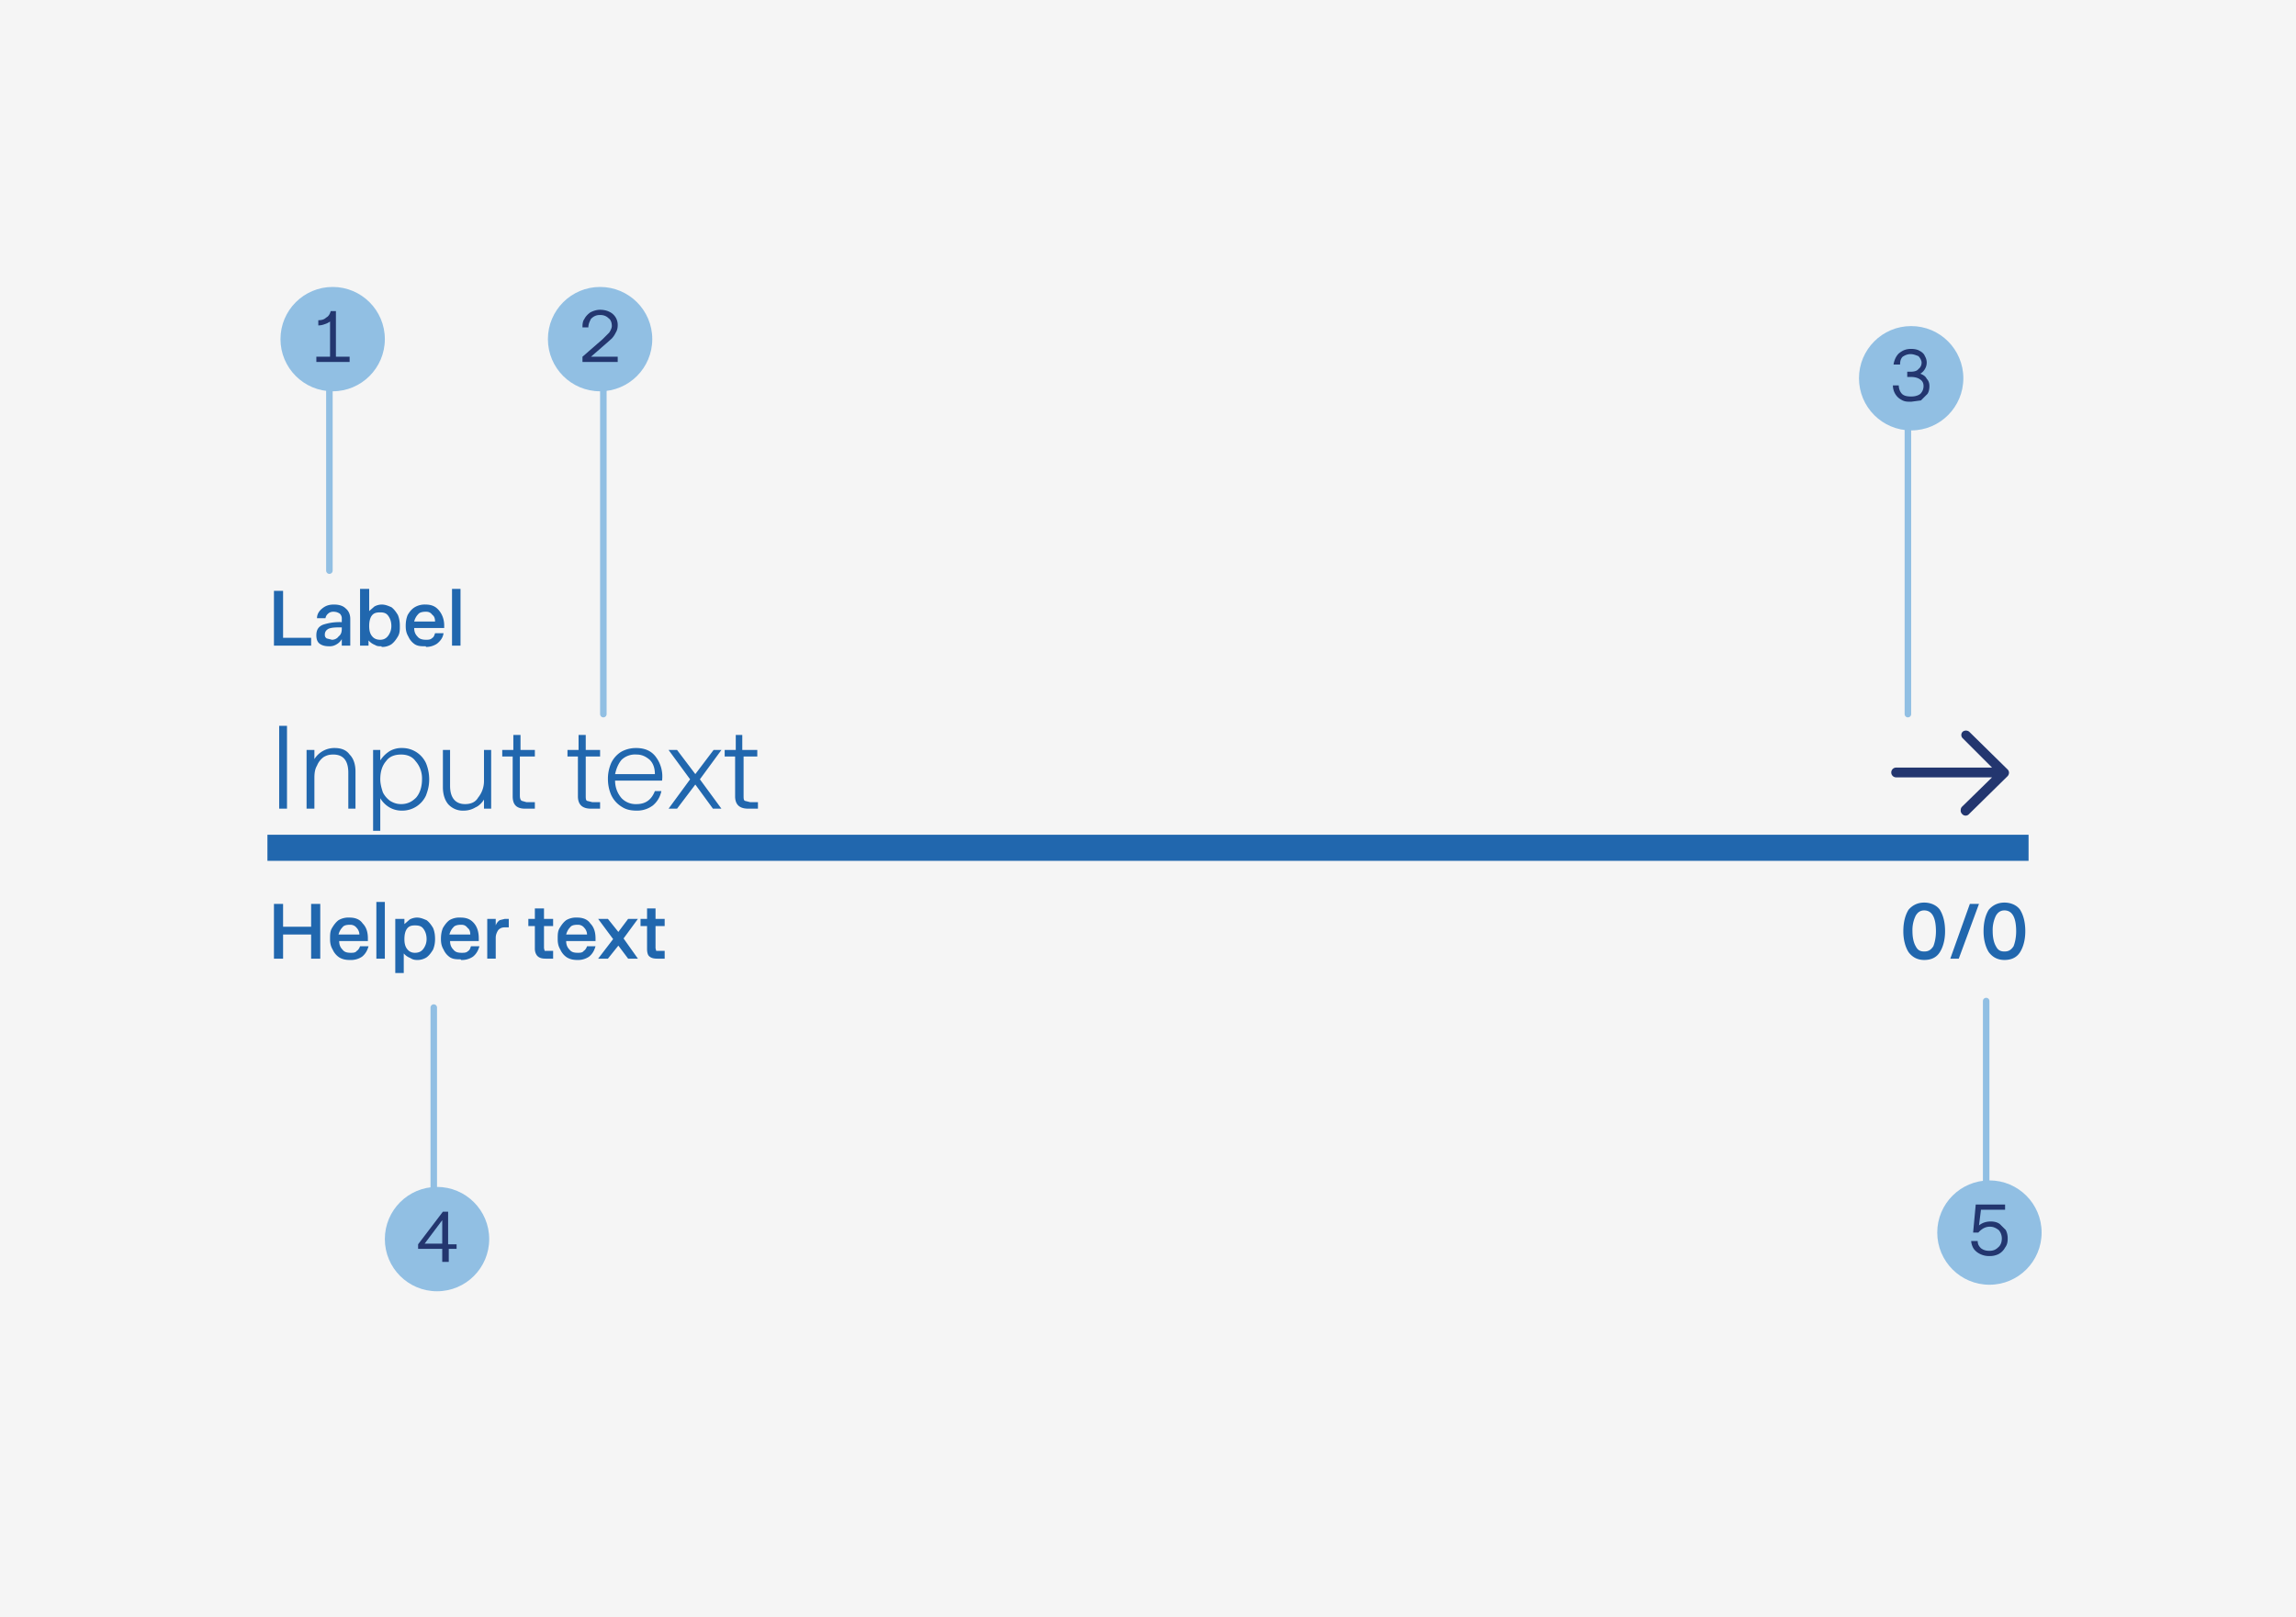 <svg xmlns="http://www.w3.org/2000/svg" width="352" height="248" fill="none"><path fill="#F5F5F5" d="M0 0h352v248H0z"/><path stroke="#91BFE3" stroke-linecap="round" d="M50.5 87.5v-35"/><circle cx="51" cy="52" r="8" fill="#91BFE3"/><path fill="#23366F" d="M48.5 55.5v-.8h2.1v-5.4a2.7 2.7 0 0 1-.8.4 2.8 2.8 0 0 1-1 .2v-.8c.5 0 .9-.1 1.2-.4.4-.2.6-.6.7-1h.8v7h2.1v.8h-5.1Z"/><path stroke="#91BFE3" stroke-linecap="round" d="M66.5 189.5v-35"/><circle cx="67" cy="190" r="8" fill="#91BFE3"/><path fill="#23366F" d="M68.7 193.5h-.9v-2h-3.7v-.7l3.8-5h.8v5H70v.7h-1.2v2Zm-.9-6.4-2.7 3.6h2.7v-3.6Z"/><path stroke="#91BFE3" stroke-linecap="round" d="M304.5 188.5v-35"/><circle cx="305" cy="189" r="8" fill="#91BFE3"/><path fill="#23366F" d="M305 192.6a3 3 0 0 1-1.4-.3 2.6 2.6 0 0 1-1-.8 2.6 2.6 0 0 1-.4-1.2h1c0 .5.2.8.5 1.1.4.3.8.4 1.3.4.6 0 1-.2 1.3-.5.4-.3.6-.8.6-1.4 0-.5-.2-1-.5-1.3-.4-.3-.8-.5-1.3-.5a2 2 0 0 0-1.1.3 2.9 2.9 0 0 0-.7.6h-.8l.4-4.3h4.5v.8h-3.7l-.3 2.4c.5-.4 1.1-.6 1.8-.6.5 0 1 .1 1.4.4l.9.9c.2.4.3.8.3 1.3 0 .6-.1 1-.4 1.4a2.4 2.4 0 0 1-1 1 3 3 0 0 1-1.4.3Z"/><path stroke="#91BFE3" stroke-linecap="round" d="M292.5 109.5v-51"/><circle cx="293" cy="58" r="8" fill="#91BFE3"/><path fill="#23366F" d="M293 61.6c-.6 0-1 0-1.5-.3a2.4 2.4 0 0 1-1-1 2.6 2.6 0 0 1-.3-1.2h.9c0 .5.2 1 .5 1.3.3.3.8.4 1.4.4.5 0 1-.1 1.4-.4.3-.3.5-.7.5-1.2s-.2-.8-.5-1c-.4-.3-.9-.4-1.5-.4h-.5V57h.5c.5 0 1-.1 1.2-.4a1.2 1.2 0 0 0 .5-1c0-.3-.2-.7-.5-1-.3-.1-.7-.3-1.2-.3s-.9.2-1.2.4c-.3.3-.4.7-.4 1.2h-1c.1-.7.4-1.3.8-1.7.5-.4 1-.7 1.9-.7.5 0 1 .1 1.3.3.4.2.7.5.8.8a1.9 1.9 0 0 1 0 2 1.9 1.9 0 0 1-.7.7c.5.2.8.4 1 .8.3.3.4.7.4 1.1 0 .5-.1.9-.3 1.2l-1 1-1.5.2Z"/><path stroke="#91BFE3" stroke-linecap="round" d="M92.5 109.5v-51"/><circle cx="92" cy="52" r="8" fill="#91BFE3"/><path fill="#23366F" d="M89.3 55.5v-.8l3.1-2.7 1-1c.2-.3.4-.7.4-1 0-.6-.2-1-.5-1.2-.3-.3-.7-.5-1.3-.5-.6 0-1 .2-1.4.6-.2.4-.4.8-.4 1.3h-.9c0-.4 0-.9.3-1.3.2-.4.5-.7.9-1 .4-.2.9-.4 1.5-.4.5 0 1 .1 1.4.3a2.2 2.2 0 0 1 1.3 2.1c0 .4-.1.8-.3 1.1a3.5 3.5 0 0 1-.6.9l-.9.8-2.3 2h4.1v.8h-5.4Z"/><path fill="#2167AE" d="M47.7 99H42v-8.4h1.4v7.2h4.3V99Zm2.8.1c-.6 0-1.1-.1-1.5-.4-.4-.3-.5-.8-.5-1.3 0-.8.3-1.3 1-1.6a8 8 0 0 1 2.9-.4v-.5a1 1 0 0 0-.3-.8c-.3-.2-.6-.3-1-.3-.3 0-.6.1-.8.3a1.1 1.1 0 0 0-.4.7h-1.3c0-.6.3-1.1.8-1.5.5-.4 1-.6 1.8-.6s1.4.2 1.8.6c.5.4.7 1 .7 1.6V99h-1.3v-1a2.1 2.1 0 0 1-.8.8 2 2 0 0 1-1 .3Zm.4-1c.4 0 .8-.2 1-.5.4-.3.5-.7.5-1.2v-.2c-.8 0-1.5 0-2 .2-.4.2-.6.5-.6.9 0 .2 0 .4.3.6l.8.2Zm7.6 1c-.4 0-.7 0-1-.2a2.5 2.5 0 0 1-1-.7v.8h-1.3v-8.7h1.4v3.4l.8-.7a2.4 2.4 0 0 1 1.1-.3c.6 0 1 .2 1.5.4.4.3.7.7 1 1.2.2.5.3 1 .3 1.7 0 .6 0 1.1-.3 1.6s-.6.9-1 1.2a2.6 2.6 0 0 1-1.5.4Zm-.2-1c.5 0 .9-.2 1.2-.6.3-.4.5-.9.5-1.5 0-.7-.2-1.2-.5-1.6-.3-.4-.7-.5-1.2-.5-.6 0-1 .1-1.3.5-.3.4-.4 1-.4 1.6 0 .6.1 1.1.4 1.5.3.4.7.6 1.3.6Zm7 1c-.7 0-1.2 0-1.7-.3a2.8 2.8 0 0 1-1-1.2c-.3-.5-.4-1-.4-1.6 0-.7.1-1.2.3-1.7.3-.5.6-.9 1.1-1.2a3 3 0 0 1 1.6-.4c1 0 1.6.3 2.1.9.5.6.8 1.4.8 2.3v.4h-4.6c0 .6.2 1 .5 1.3.3.4.8.5 1.3.5.4 0 .7 0 1-.3.2-.1.3-.4.4-.7H68c-.1.7-.5 1.2-1 1.6a3 3 0 0 1-1.7.5Zm1.4-3.8c0-.4-.1-.8-.4-1-.3-.4-.6-.5-1-.5-.5 0-1 .1-1.2.4-.3.3-.5.7-.6 1.1h3.2Zm4 3.7h-1.4v-8.7h1.3V99ZM44 124h-1.2v-12.7H44V124Zm3 0v-9h1.2v1.4a3.6 3.6 0 0 1 3.1-1.7c1 0 1.8.3 2.3 1 .6.6.9 1.5.9 2.6v5.7h-1.1v-5.5c0-1.9-.8-2.8-2.3-2.8-.6 0-1 .1-1.5.4a3 3 0 0 0-1 1.3c-.3.5-.4 1.1-.4 1.9v4.7h-1.1Zm10.2 3.4V115h1.1v1.6c.4-.6.8-1 1.4-1.4a3.6 3.6 0 0 1 2-.5 4 4 0 0 1 3.6 2.3c.3.7.5 1.6.5 2.5 0 1-.2 1.7-.5 2.5a4 4 0 0 1-3.7 2.3 3.7 3.7 0 0 1-1.9-.5 4 4 0 0 1-1.4-1.4v5h-1Zm4.3-4.1c1 0 1.7-.4 2.3-1 .6-.7.9-1.7.9-2.8a4 4 0 0 0-1-2.8c-.5-.7-1.3-1-2.2-1-1 0-1.8.3-2.3 1-.6.7-.9 1.6-.9 2.8 0 .7.2 1.4.4 2 .3.6.7 1 1.1 1.3.5.3 1 .5 1.7.5Zm9.6 1a3 3 0 0 1-2.4-1c-.5-.6-.8-1.5-.8-2.6V115H69v5.5c0 1.8.8 2.8 2.3 2.8.9 0 1.6-.3 2-1a4 4 0 0 0 .9-2.6V115h1.1v9h-1.1v-1.4c-.3.5-.8 1-1.3 1.2-.5.3-1.1.5-1.8.5Zm9.4-.3c-1.3 0-1.9-.6-1.9-1.9V116H77v-1h1.7v-2.3h1.1v2.3H82v1h-2.3v6c0 .4.1.7.3.8l.7.2H82v1h-1.5Zm10.1 0c-1.3 0-2-.6-2-1.9V116H87v-1h1.7v-2.3h1.1v2.3H92v1h-2.2v6c0 .4 0 .7.2.8l.8.2H92v1h-1.4Zm7 .3c-1 0-1.7-.2-2.3-.6a4.2 4.2 0 0 1-1.6-1.8c-.3-.7-.5-1.5-.5-2.5 0-.9.2-1.7.5-2.4a4.1 4.1 0 0 1 1.5-1.7c.7-.4 1.5-.6 2.3-.6 1.3 0 2.3.4 3 1.3a5 5 0 0 1 1 3.7h-7.2c0 1.1.4 2 1 2.7a3 3 0 0 0 2.3.9c1.4 0 2.3-.7 2.8-2h1c-.2.9-.6 1.6-1.3 2.2a4 4 0 0 1-2.5.8Zm2.8-5.6c0-1-.3-1.7-.8-2.2-.6-.5-1.2-.8-2-.8a3 3 0 0 0-2.3.8c-.5.6-.8 1.3-1 2.2h6Zm3.4 5.3h-1.3l3.3-4.5-3.3-4.5h1.3l2.8 3.7 2.8-3.7h1.2l-3.3 4.5 3.3 4.5h-1.3l-2.7-3.7-2.8 3.7Zm10.9 0c-1.3 0-2-.6-2-1.9V116h-1.6v-1h1.7v-2.3h1v2.3h2.3v1H114v6c0 .4 0 .7.2.8l.8.2h1.2v1h-1.4Z"/><path fill="#23366F" d="m301.9 124.8 5.9-5.8a.8.8 0 0 0 .2-.5.7.7 0 0 0-.2-.5l-5.9-5.8a.8.8 0 0 0-1 0 .7.7 0 0 0 0 1l4.5 4.5h-14.7a.7.7 0 0 0 0 1.5h14.7l-4.6 4.5a.7.7 0 0 0-.2.5.7.7 0 0 0 .2.6.7.7 0 0 0 1.1 0Z"/><path fill="#2167AE" d="M311 128H41v4h270v-4Z" mask="url(#path-17-outside-1_858_31563)"/><path fill="#2167AE" d="M43.4 147H42v-8.4h1.4v3.5h4.3v-3.5h1.4v8.4h-1.4v-3.7h-4.3v3.7Zm10.2.2c-.6 0-1.1-.1-1.6-.4a2.8 2.8 0 0 1-1-1.2c-.3-.5-.4-1-.4-1.6 0-.7 0-1.2.3-1.7s.6-.9 1-1.2a3 3 0 0 1 1.7-.4c.9 0 1.6.3 2 .9.6.6.8 1.4.8 2.3v.4H52c0 .6.2 1 .5 1.3.3.4.7.5 1.3.5.3 0 .7 0 .9-.3.2-.1.4-.4.5-.7h1.3c-.2.7-.5 1.2-1 1.6a3 3 0 0 1-1.8.5Zm1.5-3.9c0-.4-.2-.8-.4-1-.3-.4-.7-.5-1-.5-.6 0-1 .1-1.2.4-.3.3-.5.7-.6 1.1H55ZM59 147h-1.3v-8.7H59v8.7Zm1.6 2.3v-8.4H62v.8l.8-.7a2.4 2.4 0 0 1 1.1-.3c.6 0 1 .2 1.5.4.4.3.7.7 1 1.2.2.5.3 1 .3 1.7 0 .6-.1 1.1-.3 1.6-.3.5-.6.9-1 1.2a2.6 2.6 0 0 1-1.5.4c-.4 0-.7-.1-1-.3a2.5 2.5 0 0 1-1-.7v3h-1.3Zm3-3.2c.6 0 1-.2 1.3-.6.3-.4.5-.9.5-1.5 0-.7-.2-1.2-.5-1.6-.3-.4-.7-.5-1.3-.5-.5 0-.9.1-1.2.5-.3.4-.4 1-.4 1.6 0 .6.1 1.1.4 1.5.3.4.7.6 1.2.6Zm7 1c-.6 0-1.1 0-1.6-.3a2.8 2.8 0 0 1-1-1.2c-.3-.5-.4-1-.4-1.6 0-.7.1-1.2.3-1.7.3-.5.6-.9 1-1.2a3 3 0 0 1 1.7-.4c1 0 1.6.3 2.1.9.5.6.7 1.4.7 2.3v.4H69c0 .6.2 1 .5 1.3.3.4.7.5 1.3.5.4 0 .7 0 1-.3.2-.1.3-.4.4-.7h1.3c-.2.7-.5 1.2-1 1.6a3 3 0 0 1-1.8.5Zm1.5-3.8c0-.4-.1-.8-.4-1-.3-.4-.6-.5-1-.5-.5 0-1 .1-1.2.4-.3.3-.5.7-.6 1.1h3.2Zm2.6 3.7v-6.1H76v1a1.7 1.7 0 0 1 .6-.8l.8-.2h.6v1.3h-.6c-.4 0-.7.1-1 .4-.2.3-.4.7-.4 1.2v3.2h-1.3Zm9 0c-.6 0-1-.1-1.3-.4-.2-.2-.4-.6-.4-1.1V142h-1v-1.1h1v-1.6h1.4v1.6h1.4v1.1h-1.4v3.4l.1.4h1.3v1.2h-1.1Zm4.8.2c-.6 0-1.1-.1-1.6-.4a2.8 2.8 0 0 1-1-1.2c-.3-.5-.4-1-.4-1.6 0-.7 0-1.2.3-1.7s.6-.9 1-1.2a3 3 0 0 1 1.7-.4c.9 0 1.6.3 2 .9.6.6.8 1.4.8 2.3v.4h-4.5c0 .6.2 1 .5 1.3.3.4.7.5 1.3.5.3 0 .7 0 .9-.3.2-.1.4-.4.5-.7h1.3c-.2.7-.5 1.2-1 1.6a3 3 0 0 1-1.8.5Zm1.5-3.9c0-.4-.2-.8-.4-1-.3-.4-.7-.5-1-.5-.6 0-1 .1-1.2.4-.3.3-.5.7-.6 1.1H90Zm3.2 3.7h-1.5l2.3-3-2.3-3.1h1.5l1.6 2 1.5-2h1.5l-2.2 3 2.2 3.1h-1.5l-1.5-2-1.6 2Zm7.6 0c-.6 0-1-.1-1.3-.4-.2-.2-.3-.6-.3-1.1V142h-1v-1.1h1v-1.6h1.3v1.6h1.4v1.1h-1.4v3.4l.1.4h1.3v1.2h-1.1Zm194.2.2c-1 0-1.8-.4-2.4-1.2-.5-.8-.8-1.9-.8-3.2 0-1.4.3-2.5.8-3.3.6-.7 1.4-1.1 2.4-1.1s1.9.4 2.4 1.1c.5.8.8 1.9.8 3.3 0 1.3-.3 2.4-.8 3.2-.5.8-1.3 1.2-2.4 1.2Zm0-1.3c.6 0 1-.2 1.4-.8.2-.5.4-1.3.4-2.3 0-2.1-.6-3.2-1.8-3.2-.6 0-1 .3-1.3.8a5 5 0 0 0-.5 2.4c0 1 .2 1.8.5 2.3.3.6.7.8 1.3.8Zm5.3 1.1H299l3-8.4h1.4l-3.1 8.4Zm7 .2c-1 0-1.8-.4-2.4-1.2-.5-.8-.8-1.9-.8-3.2 0-1.4.3-2.5.8-3.3.6-.7 1.4-1.1 2.4-1.1s1.9.4 2.4 1.1c.5.8.8 1.9.8 3.3 0 1.3-.3 2.4-.8 3.2-.5.8-1.3 1.2-2.4 1.2Zm0-1.3c.6 0 1-.2 1.4-.8.2-.5.4-1.3.4-2.3 0-2.1-.6-3.2-1.8-3.2-.6 0-1 .3-1.3.8a5 5 0 0 0-.5 2.4c0 1 .2 1.8.5 2.3.3.6.7.8 1.3.8Z"/></svg>